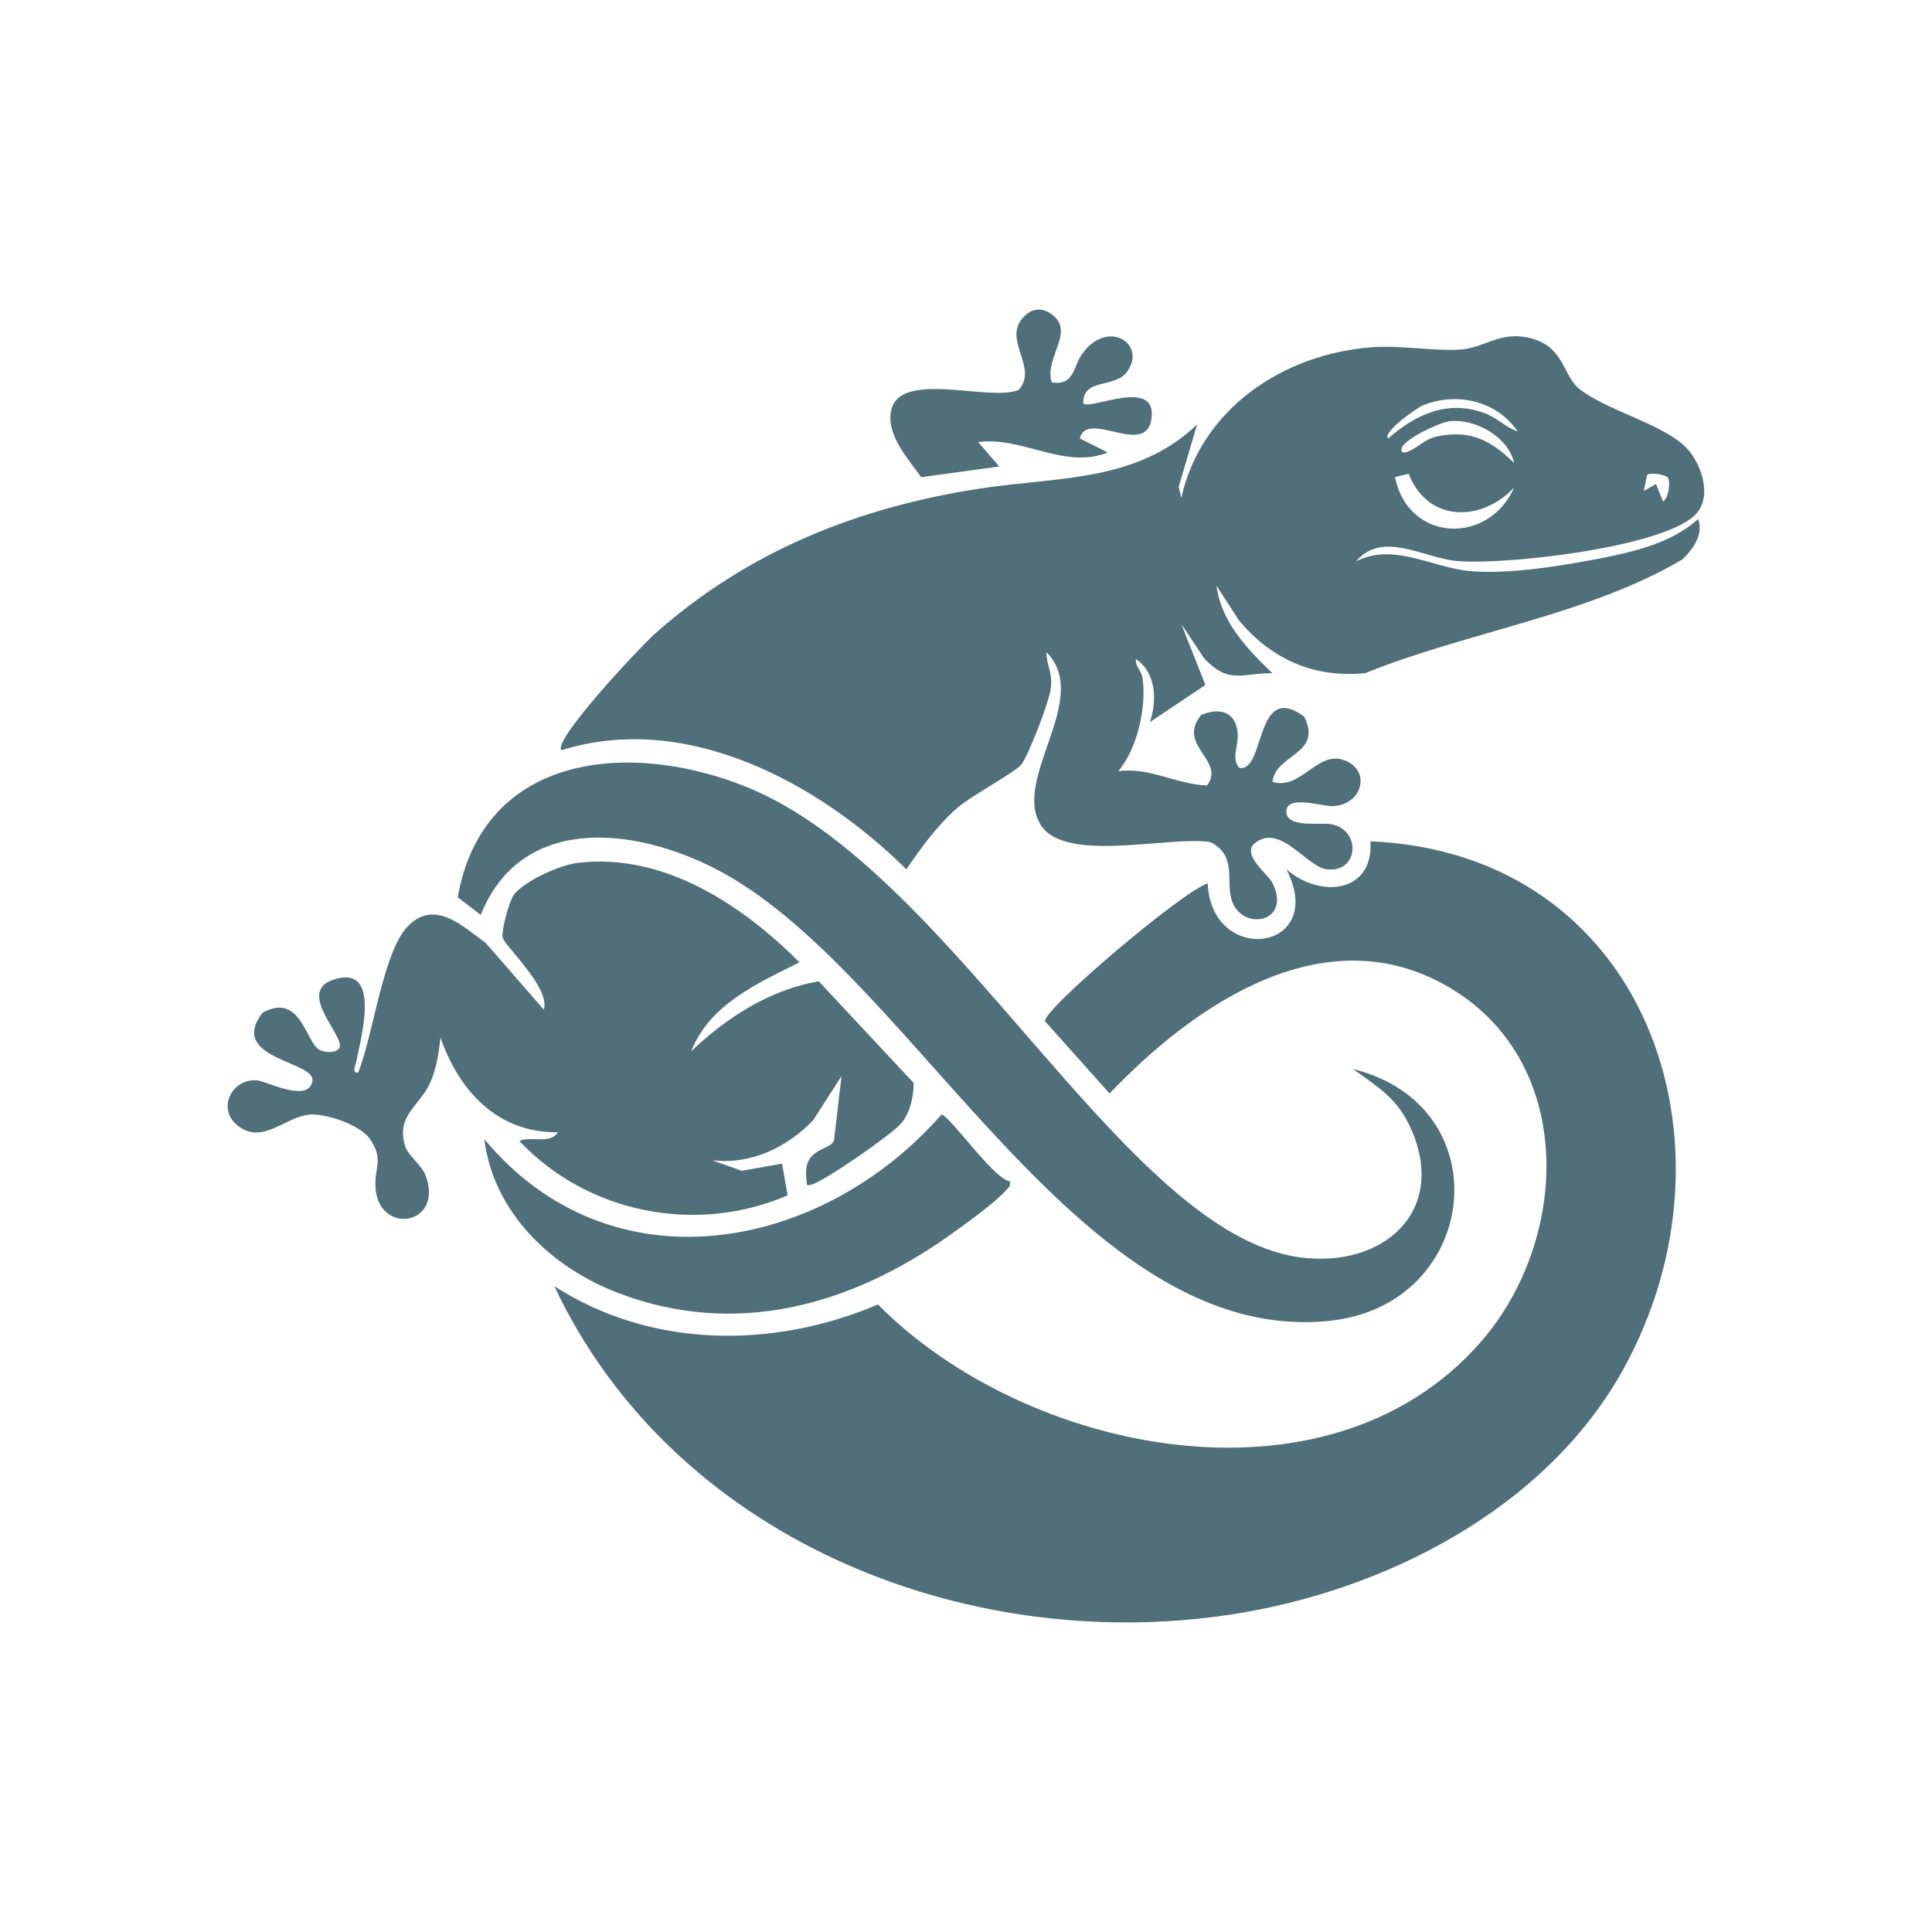 <?xml version="1.0" encoding="UTF-8"?>
<svg id="Layer_2" data-name="Layer 2" xmlns="http://www.w3.org/2000/svg" viewBox="0 0 523.33 523.33">
  <defs>
    <style>
      .cls-1 {
        fill: #fff;
      }

      .cls-2 {
        fill: #4f6f7a;
      }
    </style>
  </defs>
  <g id="Layer_1-2" data-name="Layer 1">
    <rect class="cls-1" width="523.33" height="523.33"/>
    <g>
      <g>
        <path class="cls-2" d="M150.17,348.41c26.27,16.92,59.37,16.98,87.64,4.94,40,40.4,121.38,57.33,162.83,10.69,24.45-27.5,26.54-75.44-7.28-96.1-33.75-20.61-69.56,3.85-92.8,28.26l-17.49-19.56c-.56-3.23,37.38-35.31,44.06-37.35,1.06,22.66,32.62,18.42,21.35-3.8,8.95,7.83,23.57,6.59,22.76-7.6,74.8,3.23,102.09,82.21,68.49,142.98-21.03,38.03-65.09,60.37-107.07,66.58-72.27,10.69-150.64-21.23-182.49-89.04Z"/>
        <path class="cls-2" d="M187.17,284.83c9.57-9.18,21.28-16.7,34.6-19.03l25.71,27.53c.02,3.65-.97,8.17-3.38,10.97-2.66,3.09-20.49,15.46-24.24,16.57-1.78.53-1.25-.3-1.4-1.39-1.22-8.78,6.5-7.67,7.45-10.59l2.04-17.4-7.61,11.83c-6.98,7.47-17.1,12.27-27.48,10.95l8.08,2.87,10.89-1.93,1.52,8.58c-24.8,10.71-54.25,4.84-72.67-14.74,2.9-1.38,8.51.97,10.43-2.36-16.29.27-26.8-11.22-31.79-25.62-.5,4.24-1.04,8.38-2.85,12.33-2.9,6.33-9.32,8.8-6.69,17.14.75,2.38,4.48,5.17,5.48,7.8,5.2,13.72-12.96,16.48-13.57,3.07-.24-5.28,2.27-7.33-1.4-12.78-2.61-3.88-11.5-6.88-16.05-6.73-6.68.21-13.08,8.54-19.97,2.9-5.66-4.63-1.32-12.84,5.48-12.15,2.4.24,13.88,6.26,14.88.16.89-5.42-23.1-5.91-13.55-18.46,10.38-5.84,11.81,8.25,15.49,10.05,1.43.7,4.29.98,5.29-.44,2.08-2.93-11.9-15.17-1.55-18.6,13.27-4.41,7.36,16.11,6.17,22.3-.19.98-1.24,3.12.52,2.89,3.97-9.57,6.67-32.32,13.26-39.41,7.28-7.83,14.93-.37,21.36,4.34l15.68,18c1.88-5.92-10.72-17.33-11.15-19.55-.36-1.86,1.76-9.98,3.15-11.7,3-3.71,12.35-7.91,17.13-8.49,23.19-2.83,44.52,11.26,60.13,26.94-11.5,5.76-24.33,11.34-29.39,24.2Z"/>
        <path class="cls-2" d="M366.5,289.58c40.46,10.02,34.35,63.91-6.28,68.19-67.12,7.07-111.74-91.63-163.55-120.88-22.24-12.56-55.02-17.55-66.46,10.93l-6.23-4.78c6.96-39.22,46.9-42.58,78.34-29.83,55.85,22.63,102.01,120.86,149.71,127.36,22.53,3.07,40.19-12.37,30.14-34.89-3.64-8.16-8.79-11.14-15.68-16.1Z"/>
        <path class="cls-2" d="M273.51,319.96c.31,1.32-.19,1.56-.92,2.38-3.08,3.51-11.73,9.7-15.86,12.61-26.61,18.75-57.48,27.33-89.04,15.38-18.23-6.9-34.02-21.75-36.5-41.77,34.29,41.27,91.16,30.55,123.82-6.63,2.1,0,14.25,17.61,18.5,18.03Z"/>
      </g>
      <g>
        <path class="cls-2" d="M367.45,151.98c10.33-5.04,20.29,1.79,30.96,2.73,9.7.86,23.08-1.21,32.79-3.03,9.84-1.84,21.24-4.2,28.77-11.08,1.61,4.02-1.42,8.25-4.25,10.93-25.68,15.14-57.97,19.54-85.91,30.8-13.88,1.38-25.3-3.71-34.16-14.21l-6.15-9.49c1.3,9.82,8.35,17.23,15.17,23.71-8.59.06-11.75,2.97-18.4-3.89l-6.26-9.38,6.5,16.47-15.05,10.08c2.01-5.63,1.74-13.53-3.79-17.07-.13,2.06,1.56,3.16,1.84,5.27,1.07,7.98-1.54,19.08-6.59,25.09,8.41-1.17,15.86,3.59,24.03,3.85,5.17-6.79-8.37-10.79-1.58-19.1,5.2-2.18,9.59-.75,9.9,5.26.16,3.16-1.78,6.59.42,9.07,7.14,1.36,4.09-23.82,17.6-13.87,5.06,10.29-7.71,10.05-8.62,17.64,7.37,2.41,11.93-7.93,18.77-6.04,8.07,2.23,6.03,12.11-2.28,12.65-2.71.18-12.76-3.26-12.73,1.48.03,4.45,9.08,2.94,11.84,3.36,8.54,1.29,7.95,13.22-.81,12.28-5.54-.6-12.62-12.63-19.54-7.11-3.77,3.01,3.59,8.54,4.63,10.55,5.98,11.52-9.48,13.78-11.22,3.63-.93-5.42,1.2-11.04-5.46-14.46-10.95-1.78-39.05,5.8-45.83-4.46-8.25-12.48,13.89-34.46,1.42-46.97.04,3.75,1.67,5.37,1.2,9.7-.38,3.54-5.88,17.69-7.9,20.61-1.39,2.01-13.76,8.6-17.51,11.9-5.46,4.8-9.64,10.65-13.74,16.6-23.64-23.4-59.55-42.91-93.46-32.25-2.27-2.93,21.62-28.22,25.11-31.34,25.37-22.7,55.83-34.75,89.34-39.71,20.37-3.01,41.53-1.66,57.76-17.2l-4.97,16.86.68,3.05c5.39-24.2,27.69-39.06,51.69-40.83,7.65-.56,16.5,1.05,23.62.65s10.95-5.33,19.62-3.02c8.78,2.33,8.53,10.21,12.9,13.66,7.23,5.71,21.55,9.16,28.33,15.31,4.73,4.3,8.06,14.15,2.87,18.99-9.4,8.77-51.59,13.49-64.53,12.3-8.88-.82-19.87-8.28-27.06,0ZM411.1,116.87c-5.65-8.28-16.41-10.79-25.61-7.1-1.59.64-11.14,7.29-9.48,9.01,7.56-6.62,16.26-10.6,26.26-6.82,3.41,1.29,5.59,3.84,8.84,4.91ZM410.14,125.42c-1.54-7.07-10.53-12.07-17.44-11.33-2.74.29-11.91,4.7-12.9,7.07-.7,1.66.6,1.65,1.97,1.02,2.53-1.15,4.15-3.23,7.45-3.94,9.1-1.95,14.64,1.07,20.92,7.17ZM410.14,132.06c-8.86,9.45-23.45,9.5-28.56-3.73l-3.7.89c3.47,17.62,25.28,18.6,32.26,2.84ZM451.76,129.35c-.41-.65-4.51-1.57-5.61-.69l-.88,4.34,3.29-1.9,1.91,4.74c1.6-1,2.04-5.29,1.29-6.5Z"/>
        <path class="cls-2" d="M284.9,103.6c6.1.94,5.85-4.33,8.1-7.56,6.9-9.92,17.82-2.96,12.27,4.69-3.28,4.52-12.1,1.61-11.83,8.56,1.94,1.84,19.84-7.14,18.49,3.93-1.34,11.02-17.44-2.51-19.44,5.55l7.59,3.8c-11.76,4.68-23.07-4.4-35.11-2.83l5.69,6.62-21.15,2.9c-3.48-4.97-9.17-11.04-8.22-17.53,1.75-11.99,26.98-2.66,34.68-6.15,5.23-5.92-3.99-13.09.79-19.14,2.19-2.77,5.17-3.46,8.11-1.32,6.55,4.77-2.16,11.86.03,18.48Z"/>
      </g>
    </g>
  </g>
</svg>